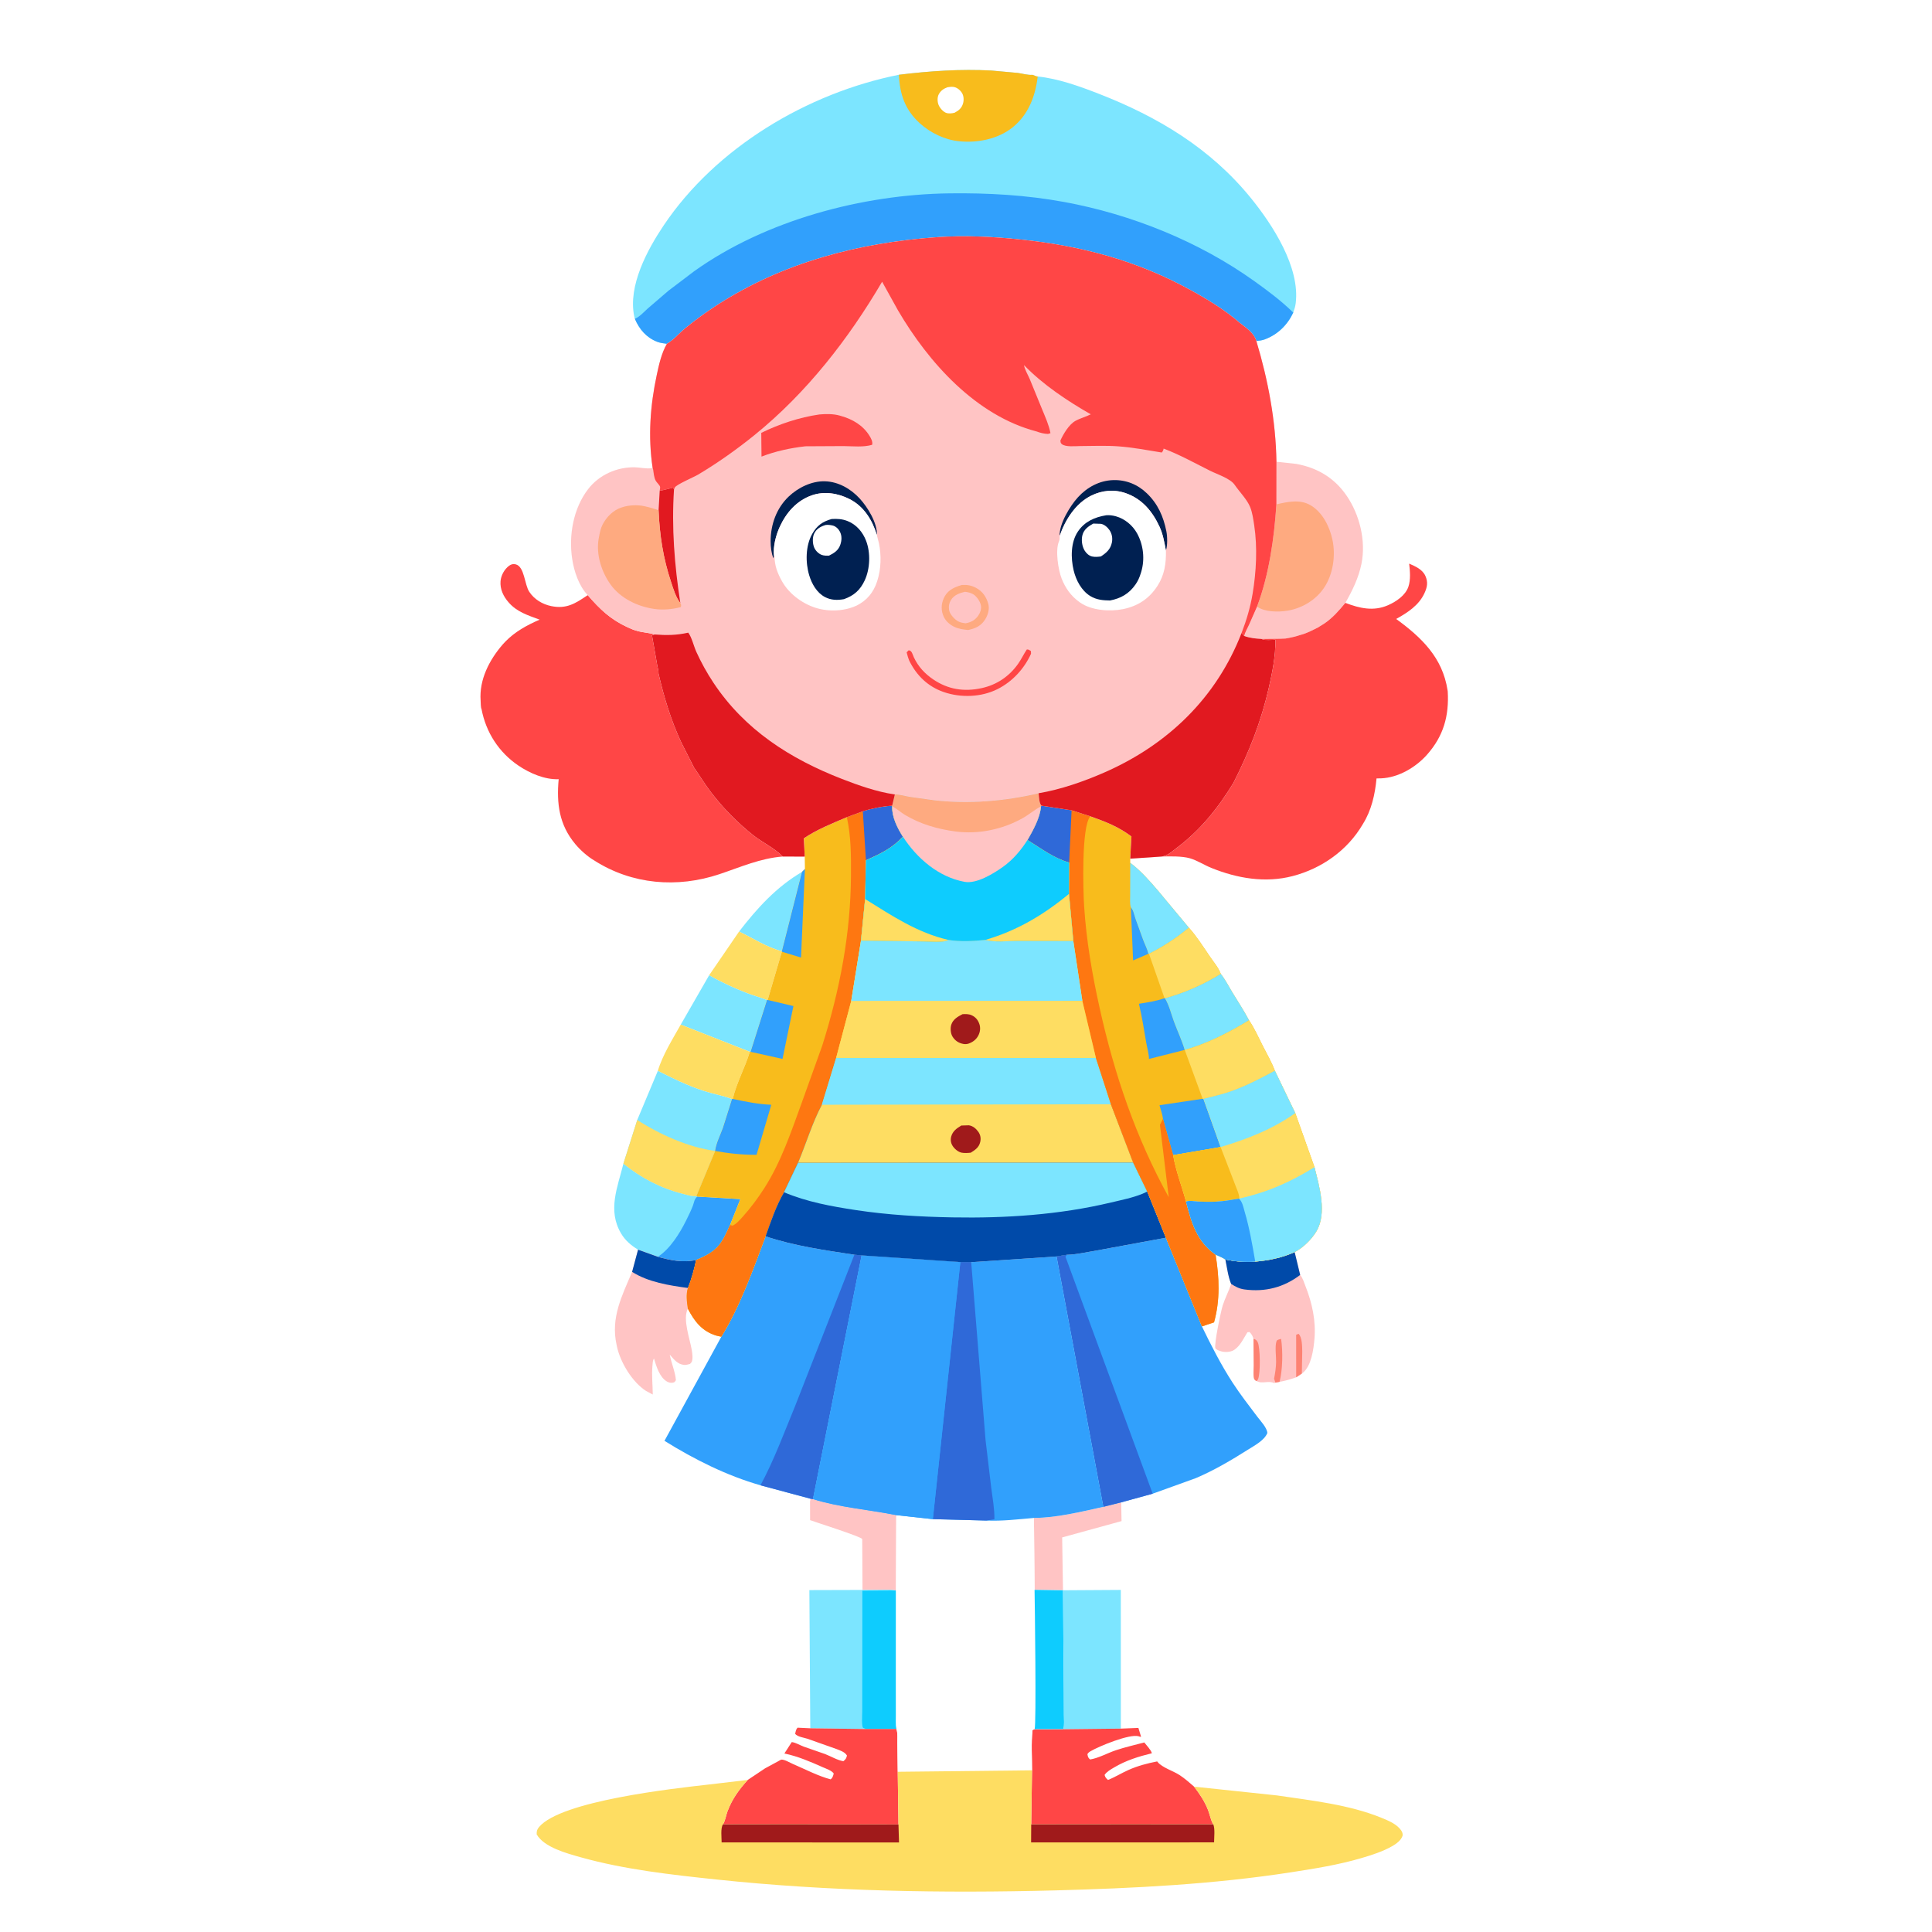 <svg version="1.1" xmlns="http://www.w3.org/2000/svg" style="display: block;" viewBox="0 0 2048 2048" width="1024" height="1024">
<path transform="translate(0,0)" fill="rgb(255,255,255)" d="M -0 -0 L 2048 0 L 2048 2048 L -0 2048 L -0 -0 z"/>
<path transform="translate(0,0)" fill="rgb(124,229,255)" d="M 783.458 987.479 C 802.63 962.692 822.918 940.255 850.166 924.26 L 828.868 1008.31 C 813.333 1004.57 797.86 994.335 783.458 987.479 z"/>
<path transform="translate(0,0)" fill="rgb(254,221,98)" d="M 783.458 987.479 C 797.86 994.335 813.333 1004.57 828.868 1008.31 L 828.787 1008.85 L 813.738 1059.99 L 813.072 1060.13 C 806.575 1057.48 799.601 1055.69 793.017 1053.19 C 778.852 1047.81 764.83 1041.39 751.715 1033.82 L 783.458 987.479 z"/>
<path transform="translate(0,0)" fill="rgb(255,196,196)" d="M 1169.63 1597.31 L 1188.5 1592.54 L 1188.89 1612.41 L 1125.94 1629.72 L 1126.81 1685.76 L 1096.68 1685.29 L 1096.02 1609.07 C 1119.85 1609 1146.49 1602.45 1169.63 1597.31 z"/>
<path transform="translate(0,0)" fill="rgb(124,229,255)" d="M 751.715 1033.82 C 764.83 1041.39 778.852 1047.81 793.017 1053.19 C 799.601 1055.69 806.575 1057.48 813.072 1060.13 L 795.7 1114.99 L 794.859 1114.94 L 721.627 1086.13 L 751.715 1033.82 z"/>
<path transform="translate(0,0)" fill="rgb(255,196,196)" d="M 859.322 1588.75 L 861.775 1589.09 C 890.068 1597.98 921.072 1600.28 950.094 1606.09 L 949.787 1686.05 L 949.215 1685.96 C 945.734 1684.76 941.719 1685.19 938.05 1685.16 L 914.292 1685.41 L 913.997 1631.5 C 913.462 1629.09 865.564 1613.93 858.75 1611.42 L 858.656 1591.6 L 859.322 1588.75 z"/>
<path transform="translate(0,0)" fill="rgb(254,221,98)" d="M 721.627 1086.13 L 794.859 1114.94 C 789.727 1131.78 780.768 1147.73 776.719 1164.88 L 775.969 1165.08 C 766.389 1161.47 755.777 1159.65 745.968 1156.46 C 728.938 1150.91 713.255 1143.22 697.332 1135.16 C 702.132 1118.78 713.23 1101.01 721.627 1086.13 z"/>
<path transform="translate(0,0)" fill="rgb(124,229,255)" d="M 660.842 1233.53 C 679.58 1248.67 700.183 1259.46 723.624 1265.43 C 728.299 1266.62 733.293 1268.28 738.147 1267.97 L 739.286 1268.44 L 784.761 1271.13 L 773.815 1298.68 C 770.139 1306.72 766.42 1315.74 760.205 1322.2 C 754.184 1328.47 745.886 1332.38 737.972 1335.65 C 724.316 1338.77 710.529 1336.02 697.332 1332.26 L 676.375 1324.72 C 668.85 1320.09 662.75 1314.99 658.234 1307.28 C 643.907 1282.84 654.621 1258.58 660.842 1233.53 z"/>
<path transform="translate(0,0)" fill="rgb(49,160,252)" d="M 739.286 1268.44 L 784.761 1271.13 L 773.815 1298.68 C 770.139 1306.72 766.42 1315.74 760.205 1322.2 C 754.184 1328.47 745.886 1332.38 737.972 1335.65 C 724.316 1338.77 710.529 1336.02 697.332 1332.26 C 710.363 1323.91 720.593 1307.33 727.364 1293.68 C 729.868 1288.63 732.488 1283.33 734.5 1278.07 C 735.831 1274.6 735.991 1270.68 739.286 1268.44 z"/>
<path transform="translate(0,0)" fill="rgb(124,229,255)" d="M 1126.81 1685.76 L 1188.1 1685.38 L 1188.15 1832.4 L 1128.07 1833.08 L 1127.24 1832.88 C 1128.38 1828.18 1127.82 1822.92 1127.77 1818.1 L 1127.66 1794.75 L 1126.81 1685.76 z"/>
<path transform="translate(0,0)" fill="rgb(255,196,196)" d="M 676.375 1324.72 L 697.332 1332.26 C 710.529 1336.02 724.316 1338.77 737.972 1335.65 C 735.7 1345.86 733.227 1355.62 729.246 1365.31 C 726.948 1371.95 728.145 1380.35 729.139 1387.2 C 723.432 1398.36 731.32 1419.21 733.283 1431.02 C 733.896 1434.71 734.787 1440.55 733.115 1443.96 L 731.471 1445.79 C 729.452 1446.39 727.342 1447.03 725.213 1446.85 C 718.206 1446.24 714.302 1440.87 709.961 1436.01 C 711.733 1445.09 715.646 1453.85 716.514 1463 C 715.571 1464.34 715.45 1465.16 713.75 1465.59 C 711.34 1466.2 709.104 1465.68 706.986 1464.47 C 699.164 1459.99 695.687 1448.23 693.255 1440.1 C 691.795 1442.33 691.864 1445.11 691.626 1447.69 C 690.693 1457.8 691.891 1468.11 691.964 1478.27 L 684.886 1474.51 C 670.225 1465.09 657.582 1444.2 653.974 1427.33 L 653.593 1425.5 C 647.254 1396.74 659.249 1373.82 670.057 1348.24 L 676.375 1324.72 z"/>
<path transform="translate(0,0)" fill="rgb(0,74,169)" d="M 676.375 1324.72 L 697.332 1332.26 C 710.529 1336.02 724.316 1338.77 737.972 1335.65 C 735.7 1345.86 733.227 1355.62 729.246 1365.31 C 709.45 1362.66 687.204 1359.16 670.057 1348.24 L 676.375 1324.72 z"/>
<path transform="translate(0,0)" fill="rgb(124,229,255)" d="M 697.332 1135.16 C 713.255 1143.22 728.938 1150.91 745.968 1156.46 C 755.777 1159.65 766.389 1161.47 775.969 1165.08 L 766.43 1195.4 C 763.512 1203.42 759.218 1211.62 758.043 1220.08 L 738.147 1267.97 C 733.293 1268.28 728.299 1266.62 723.624 1265.43 C 700.183 1259.46 679.58 1248.67 660.842 1233.53 L 675.509 1187.2 L 697.332 1135.16 z"/>
<path transform="translate(0,0)" fill="rgb(254,221,98)" d="M 675.509 1187.2 C 699.35 1202.64 729.66 1216.16 758.043 1220.08 L 738.147 1267.97 C 733.293 1268.28 728.299 1266.62 723.624 1265.43 C 700.183 1259.46 679.58 1248.67 660.842 1233.53 L 675.509 1187.2 z"/>
<path transform="translate(0,0)" fill="rgb(255,196,196)" d="M 1330.61 1337.36 C 1345.4 1336.09 1358.77 1333.31 1372.39 1327.31 L 1378.23 1351.49 C 1381.11 1354.9 1382.47 1359.88 1384.09 1364 C 1391 1381.62 1395.06 1400.51 1393.37 1419.53 C 1392.41 1430.29 1390.11 1447.88 1381.18 1455.12 L 1380 1456.04 L 1374.02 1460 C 1368.26 1462.13 1362.41 1463.68 1356.37 1464.82 L 1351.96 1465.66 L 1350.47 1466.15 C 1344.96 1463.14 1337.65 1467.37 1332.13 1463.98 C 1330.61 1463.29 1331.18 1463.7 1329.91 1462.44 C 1328.14 1460.69 1329.02 1450.32 1329.02 1447.38 L 1328.74 1419.13 C 1327.67 1415.86 1326.91 1414.41 1324.5 1411.96 L 1322.3 1412.28 L 1318.89 1418 C 1316.03 1422.97 1312.58 1428.55 1307.38 1431.46 C 1303.97 1433.37 1298.32 1433.55 1294.6 1432.51 C 1292.95 1432.05 1289.02 1430.77 1288.35 1429.12 C 1286.79 1425.34 1294.2 1389.78 1296.13 1383.81 C 1298.52 1376.41 1302.16 1369.47 1304.69 1362.11 L 1305.06 1361.01 C 1301.82 1353.1 1300.67 1343.58 1298.96 1335.17 C 1309.55 1337.27 1319.83 1338.17 1330.61 1337.36 z"/>
<path transform="translate(0,0)" fill="rgb(253,130,114)" d="M 1373.99 1414.91 L 1376.52 1413.92 C 1380.41 1417.62 1380.31 1427.28 1380.44 1432.59 L 1380 1456.04 L 1374.02 1460 L 1373.99 1414.91 z"/>
<path transform="translate(0,0)" fill="rgb(253,130,114)" d="M 1328.74 1419.13 C 1331.03 1419.96 1332.07 1420.45 1333.22 1422.76 C 1336 1428.33 1336.2 1455.74 1333.65 1461.81 C 1333.14 1463.03 1332.91 1463.14 1332.13 1463.98 C 1330.61 1463.29 1331.18 1463.7 1329.91 1462.44 C 1328.14 1460.69 1329.02 1450.32 1329.02 1447.38 L 1328.74 1419.13 z"/>
<path transform="translate(0,0)" fill="rgb(253,130,114)" d="M 1351.96 1465.66 L 1350.57 1461.5 C 1351.73 1455.67 1352.63 1449.69 1352.74 1443.74 C 1352.84 1437.84 1351.25 1426.74 1353.24 1421.51 C 1353.79 1420.06 1356.6 1419.72 1358.03 1419.26 C 1359.97 1432.65 1359.74 1451.81 1356.37 1464.82 L 1351.96 1465.66 z"/>
<path transform="translate(0,0)" fill="rgb(0,74,169)" d="M 1330.61 1337.36 C 1345.4 1336.09 1358.77 1333.31 1372.39 1327.31 L 1378.23 1351.49 C 1360.8 1364.7 1341.09 1369.82 1319.19 1366.87 C 1313.59 1366.12 1309.75 1363.96 1305.06 1361.01 C 1301.82 1353.1 1300.67 1343.58 1298.96 1335.17 C 1309.55 1337.27 1319.83 1338.17 1330.61 1337.36 z"/>
<path transform="translate(0,0)" fill="rgb(124,229,255)" d="M 914.292 1685.41 L 938.05 1685.16 C 941.719 1685.19 945.734 1684.76 949.215 1685.96 L 949.787 1686.05 L 949.744 1788.64 L 949.778 1818.23 C 949.817 1822.92 949.424 1828.18 950.253 1832.79 L 918.008 1832.85 L 858.934 1832.06 L 857.962 1685.57 L 914.292 1685.41 z"/>
<path transform="translate(0,0)" fill="rgb(14,204,254)" d="M 949.215 1685.96 L 949.787 1686.05 L 949.744 1788.64 L 949.778 1818.23 C 949.817 1822.92 949.424 1828.18 950.253 1832.79 L 918.008 1832.85 L 915 1831.59 C 913.133 1830.32 914.002 1817.24 914.013 1814.5 L 914.134 1686.13 L 949.215 1685.96 z"/>
<path transform="translate(0,0)" fill="rgb(255,70,70)" d="M 792.627 1886.81 L 811.069 1874.48 L 824.783 1867.07 C 825.369 1866.77 827.734 1865.29 828.348 1865.26 C 831.632 1865.06 837.543 1868.63 840.718 1869.99 C 853.263 1875.34 867.426 1882.78 880.5 1886.17 C 882.74 1884.43 883.065 1882.6 883.786 1880 C 881.68 1876.82 875.682 1874.88 872.162 1873.32 C 858.868 1867.41 845.774 1861.74 831.477 1858.78 L 839.296 1846.67 C 843.357 1847.13 848.095 1850.03 851.97 1851.5 L 874.591 1859.35 C 880.69 1861.69 887.627 1865.92 894 1866.95 C 896.654 1864.66 896.87 1864.37 897.83 1861 C 895.589 1857.1 890.77 1855.69 886.768 1854.07 L 855.877 1843.14 C 851.845 1841.87 845.62 1841.16 842.918 1838 C 843.415 1835.47 843.665 1833.44 845.391 1831.41 L 858.934 1832.06 L 918.008 1832.85 L 950.253 1832.79 C 951.787 1837.42 951.205 1843.06 951.259 1847.91 L 951.634 1878.16 L 952.414 1934.02 L 839.647 1933.8 L 766.367 1933.9 C 768.972 1929.81 769.471 1924.49 771.221 1919.94 C 776.295 1906.74 783.221 1897.24 792.627 1886.81 z"/>
<path transform="translate(0,0)" fill="rgb(255,70,70)" d="M 1188.15 1832.4 L 1206.75 1831.66 L 1209.59 1841 C 1207.87 1841.05 1209.04 1841.15 1207.13 1840.55 C 1197.66 1837.62 1164.89 1851.12 1156.03 1856.38 C 1154.4 1857.34 1153.67 1857.9 1152.69 1859.5 C 1153.35 1862.52 1153.29 1863.03 1155.5 1865.12 C 1164.39 1863.73 1173.91 1858.37 1182.54 1855.45 C 1192.56 1852.05 1202.78 1849.8 1212.99 1847.06 C 1215.28 1850.09 1220.16 1855 1221.04 1858.52 C 1206.79 1862.02 1193.45 1866.14 1180.77 1873.71 C 1177.24 1875.81 1173.22 1878.04 1170.9 1881.5 C 1171.75 1884.37 1172.28 1884.76 1174.5 1886.82 C 1181.91 1883.9 1188.87 1879.51 1196.2 1876.26 C 1206.08 1871.87 1216.07 1869.24 1226.66 1867.17 L 1227.16 1867.84 C 1231.96 1873.76 1243.7 1877.23 1250.39 1881.64 C 1255.92 1885.28 1260.82 1889.57 1265.79 1893.92 C 1271.81 1901.74 1277.24 1909.87 1280.76 1919.14 C 1282.46 1923.63 1283.6 1930 1286.15 1933.89 L 1198.4 1933.81 L 1093.13 1933.91 L 1094 1876.62 C 1094.01 1862.67 1092.99 1847.79 1094.5 1833.97 L 1096.73 1832.95 L 1127.24 1832.88 L 1128.07 1833.08 L 1188.15 1832.4 z"/>
<path transform="translate(0,0)" fill="rgb(255,196,196)" d="M 1353.08 489.464 L 1374 491.729 C 1396.34 495.815 1414.31 506.356 1427.33 525.243 C 1441.26 545.451 1448.17 573.355 1443.21 597.642 C 1440.15 612.63 1433.66 625.896 1426.14 639.073 C 1419.64 646.969 1412.67 654.948 1404.16 660.749 L 1397.04 665.199 C 1391.14 668.108 1385.33 671.287 1378.93 672.924 C 1373.53 674.736 1368.24 675.955 1362.62 676.875 L 1356.85 677.103 L 1337.23 677.313 C 1331 676.977 1324.74 676.336 1318.86 674.163 C 1319.73 670.347 1322.18 666.265 1323.84 662.663 L 1332.52 643.019 C 1345.29 608.956 1350.62 570.783 1353.04 534.656 L 1353.08 489.464 z"/>
<path transform="translate(0,0)" fill="rgb(254,170,128)" d="M 1353.04 534.656 C 1364.97 531.886 1378.05 528.967 1389.31 535.613 C 1401.92 543.057 1409.34 558.008 1412.38 571.861 C 1416.07 588.72 1413.2 608.747 1403.51 623.133 C 1394.76 636.125 1380.18 644.808 1364.87 647.336 C 1355.15 648.941 1340.82 648.947 1332.52 643.019 C 1345.29 608.956 1350.62 570.783 1353.04 534.656 z"/>
<path transform="translate(0,0)" fill="rgb(49,160,252)" d="M 764.633 1417 C 784.529 1384.7 798.233 1345.95 811.529 1310.52 C 841.839 1320.77 874.176 1325.24 905.673 1330.08 L 913.349 1330.78 L 861.775 1589.09 L 859.322 1588.75 L 806.154 1574.47 C 770.576 1564.38 735.641 1546.85 704.373 1527.33 L 764.633 1417 z"/>
<path transform="translate(0,0)" fill="rgb(47,105,216)" d="M 905.673 1330.08 L 913.349 1330.78 L 861.775 1589.09 L 859.322 1588.75 L 806.154 1574.47 C 820.615 1547.65 831.729 1517.45 843.33 1489.25 L 905.673 1330.08 z"/>
<path transform="translate(0,0)" fill="rgb(49,160,252)" d="M 1235.89 1312.04 L 1274.09 1406.06 C 1283.9 1426.32 1294.3 1446.67 1306.54 1465.56 C 1314.64 1478.05 1323.8 1489.79 1332.74 1501.67 C 1336.08 1506.11 1343.21 1513.56 1343.43 1519.08 C 1340.32 1526.86 1329.66 1532.43 1322.78 1536.78 C 1305.26 1547.86 1286.61 1558.86 1267.5 1566.93 L 1221.89 1583.38 L 1188.5 1592.54 L 1169.63 1597.31 L 1120.03 1331.9 L 1130.98 1330.12 C 1140.95 1329.95 1151.7 1327.33 1161.59 1325.76 L 1235.89 1312.04 z"/>
<path transform="translate(0,0)" fill="rgb(47,105,216)" d="M 1120.03 1331.9 L 1130.98 1330.12 L 1129.41 1332.09 L 1221.89 1583.38 L 1188.5 1592.54 L 1169.63 1597.31 L 1120.03 1331.9 z"/>
<path transform="translate(0,0)" fill="rgb(248,188,28)" d="M 914.632 859.993 C 923.802 857.028 936.033 854.573 945.735 854.079 L 945.871 854.802 C 945.271 866.047 951.301 877.655 957.162 886.998 C 945.336 899.499 933.395 904.991 917.935 911.976 L 917.063 953.023 L 912.683 997.089 L 902.355 1061.01 L 886.327 1121.5 L 871.224 1171.07 C 861.028 1190.1 854.407 1212.64 845.934 1232.63 L 831.081 1263.83 C 822.782 1278.07 816.992 1295.02 811.529 1310.52 C 798.233 1345.95 784.529 1384.7 764.633 1417 L 759.5 1415.84 C 744.284 1411.31 736.109 1400.73 729.139 1387.2 C 728.145 1380.35 726.948 1371.95 729.246 1365.31 C 733.227 1355.62 735.7 1345.86 737.972 1335.65 C 745.886 1332.38 754.184 1328.47 760.205 1322.2 C 766.42 1315.74 770.139 1306.72 773.815 1298.68 L 784.761 1271.13 L 739.286 1268.44 L 738.147 1267.97 L 758.043 1220.08 C 759.218 1211.62 763.512 1203.42 766.43 1195.4 L 775.969 1165.08 L 776.719 1164.88 C 780.768 1147.73 789.727 1131.78 794.859 1114.94 L 795.7 1114.99 L 813.072 1060.13 L 813.738 1059.99 L 828.787 1008.85 L 828.868 1008.31 L 850.166 924.26 L 853.242 921.189 L 853.057 908.005 L 852.01 888.659 C 865.847 879.32 882.314 872.734 897.679 866.229 L 914.632 859.993 z"/>
<path transform="translate(0,0)" fill="rgb(49,160,252)" d="M 853.242 921.189 L 849.127 1015.06 L 828.787 1008.85 L 828.868 1008.31 L 850.166 924.26 L 853.242 921.189 z"/>
<path transform="translate(0,0)" fill="rgb(49,160,252)" d="M 813.738 1059.99 L 841.057 1066.46 L 829.506 1122.49 L 795.7 1114.99 L 813.072 1060.13 L 813.738 1059.99 z"/>
<path transform="translate(0,0)" fill="rgb(49,160,252)" d="M 776.719 1164.88 C 789.894 1167.77 804.095 1170.59 817.607 1171.09 L 801.969 1224.16 C 786.859 1224.19 772.89 1222.75 758.043 1220.08 C 759.218 1211.62 763.512 1203.42 766.43 1195.4 L 775.969 1165.08 L 776.719 1164.88 z"/>
<path transform="translate(0,0)" fill="rgb(254,119,17)" d="M 914.632 859.993 C 923.802 857.028 936.033 854.573 945.735 854.079 L 945.871 854.802 C 945.271 866.047 951.301 877.655 957.162 886.998 C 945.336 899.499 933.395 904.991 917.935 911.976 L 917.063 953.023 L 912.683 997.089 L 902.355 1061.01 L 886.327 1121.5 L 871.224 1171.07 C 861.028 1190.1 854.407 1212.64 845.934 1232.63 L 831.081 1263.83 C 822.782 1278.07 816.992 1295.02 811.529 1310.52 C 798.233 1345.95 784.529 1384.7 764.633 1417 L 759.5 1415.84 C 744.284 1411.31 736.109 1400.73 729.139 1387.2 C 728.145 1380.35 726.948 1371.95 729.246 1365.31 C 733.227 1355.62 735.7 1345.86 737.972 1335.65 C 745.886 1332.38 754.184 1328.47 760.205 1322.2 C 766.42 1315.74 770.139 1306.72 773.815 1298.68 C 774.634 1298.57 774.138 1298.58 775.408 1298.93 L 776.513 1299.25 C 780.895 1297.27 784.374 1293.05 787.564 1289.51 C 795.899 1280.26 803.458 1270.04 810.173 1259.55 C 827.993 1231.71 838.52 1200.12 849.786 1169.23 L 871.74 1108.05 C 890.311 1049.1 901.801 989.448 902.072 927.46 C 902.164 906.548 902.194 886.777 897.679 866.229 L 914.632 859.993 z"/>
<path transform="translate(0,0)" fill="rgb(47,105,216)" d="M 914.632 859.993 C 923.802 857.028 936.033 854.573 945.735 854.079 L 945.871 854.802 C 945.271 866.047 951.301 877.655 957.162 886.998 C 945.336 899.499 933.395 904.991 917.935 911.976 L 914.632 859.993 z"/>
<path transform="translate(0,0)" fill="rgb(255,255,255)" d="M 950.094 1606.09 L 988.864 1610.35 L 1045.47 1611.83 C 1062.16 1612.6 1079.4 1610.52 1096.02 1609.07 L 1096.68 1685.29 L 1126.81 1685.76 L 1127.66 1794.75 L 1127.77 1818.1 C 1127.82 1822.92 1128.38 1828.18 1127.24 1832.88 L 1096.73 1832.95 L 1094.5 1833.97 C 1092.99 1847.79 1094.01 1862.67 1094 1876.62 L 951.634 1878.16 L 951.259 1847.91 C 951.205 1843.06 951.787 1837.42 950.253 1832.79 C 949.424 1828.18 949.817 1822.92 949.778 1818.23 L 949.744 1788.64 L 949.787 1686.05 L 950.094 1606.09 z"/>
<path transform="translate(0,0)" fill="rgb(14,204,254)" d="M 1096.68 1685.29 L 1126.81 1685.76 L 1127.66 1794.75 L 1127.77 1818.1 C 1127.82 1822.92 1128.38 1828.18 1127.24 1832.88 L 1096.73 1832.95 C 1098.66 1828.82 1096.94 1698.54 1096.68 1685.29 z"/>
<path transform="translate(0,0)" fill="rgb(255,70,70)" d="M 1426.14 639.073 C 1441.18 644.803 1456 648.333 1471.48 641.5 C 1480.05 637.715 1489.79 631.155 1492.94 622 C 1495.5 614.58 1494.67 605.129 1493.75 597.461 C 1500.38 600.374 1507.92 603.546 1511.04 610.656 C 1513.93 617.255 1512.93 622.417 1510.01 628.761 C 1504.05 641.745 1492.01 649.439 1480.01 656.135 C 1507.11 675.907 1529.06 697.053 1534.44 731.451 L 1534.66 732.929 C 1536.16 758.827 1530.25 780.241 1512.68 800.031 C 1500.74 813.475 1482.33 824.333 1464.05 825.082 L 1459.18 825.163 C 1457.62 841.982 1453.82 858.994 1444.74 873.48 C 1428.56 901.292 1401.22 920.619 1370.28 928.683 C 1341.19 936.264 1311.45 931.115 1284.03 920.016 C 1276.52 916.977 1268.99 912.017 1261.32 909.813 C 1253.07 907.444 1240.41 907.749 1231.72 907.929 L 1232.73 907.713 C 1238.58 906.329 1242.69 902.26 1247.39 898.74 C 1272.52 879.918 1291.24 856.411 1307.47 829.848 C 1324.18 796.957 1336.7 765.175 1344.95 729.098 C 1348.79 712.257 1352.11 695.535 1352.01 678.173 C 1347.97 678.198 1341.81 679.025 1338.06 677.71 L 1337.23 677.313 L 1356.85 677.103 L 1362.62 676.875 C 1368.24 675.955 1373.53 674.736 1378.93 672.924 C 1385.33 671.287 1391.14 668.108 1397.04 665.199 L 1404.16 660.749 C 1412.67 654.948 1419.64 646.969 1426.14 639.073 z"/>
<path transform="translate(0,0)" fill="rgb(255,70,70)" d="M 535.875 679.924 C 546.122 669.508 558.747 662.598 572.036 656.863 C 559.727 652.239 548.107 648.867 539.1 638.5 C 533.62 632.192 529.867 624.525 530.604 615.98 C 531.129 609.897 534.628 603.512 539.531 599.811 C 541.746 598.14 544.033 597.517 546.781 598.251 C 556.023 600.72 556.003 619.724 561.05 627.336 C 566.403 635.41 574.994 640.57 584.402 642.5 C 600.626 645.828 610.075 639.597 623.003 630.862 C 635.903 645.8 647.012 656.489 665.155 664.89 C 668.637 666.393 672.055 668.025 675.765 668.877 C 681.585 670.572 688.27 670.682 693.745 672.561 L 691.15 673.5 L 693.408 686.165 L 696.768 705.476 C 697.187 707.78 698.341 711.597 698.057 713.802 C 703.877 739.064 711.133 763.061 722.04 786.618 L 735.736 813.674 C 741.786 822.299 747.19 831.283 753.603 839.68 C 766.493 856.555 781.573 871.881 798.163 885.128 C 807.986 892.972 821.22 899.062 829.75 907.939 C 805.573 909.891 785.238 919.103 762.571 926.68 C 717.943 941.598 670.011 937.735 629.975 912.171 C 622.835 907.981 615.222 901.207 609.901 894.855 C 592.713 874.335 589.867 851.857 592.21 825.991 C 577.49 826.588 561.59 819.68 549.598 811.587 C 528.744 797.511 515.131 776.269 510.451 751.69 C 509.535 750.336 509.61 744.483 509.478 742.66 C 507.87 720.408 518.725 699.536 532.847 683.192 L 535.875 679.924 z"/>
<path transform="translate(0,0)" fill="rgb(49,160,252)" d="M 913.349 1330.78 L 1018.02 1337.89 L 1029.51 1337.96 L 1120.03 1331.9 L 1169.63 1597.31 C 1146.49 1602.45 1119.85 1609 1096.02 1609.07 C 1079.4 1610.52 1062.16 1612.6 1045.47 1611.83 L 988.864 1610.35 L 950.094 1606.09 C 921.072 1600.28 890.068 1597.98 861.775 1589.09 L 913.349 1330.78 z"/>
<path transform="translate(0,0)" fill="rgb(47,105,216)" d="M 1018.02 1337.89 L 1029.51 1337.96 L 1044.7 1526.24 L 1050.78 1577.39 C 1052.18 1588.15 1054.31 1599.64 1054.11 1610.5 L 1045.47 1611.83 L 988.864 1610.35 L 1018.02 1337.89 z"/>
<path transform="translate(0,0)" fill="rgb(49,160,252)" d="M 913.349 1330.78 L 1018.02 1337.89 L 988.864 1610.35 L 950.094 1606.09 C 921.072 1600.28 890.068 1597.98 861.775 1589.09 L 913.349 1330.78 z"/>
<path transform="translate(0,0)" fill="rgb(254,221,98)" d="M 1094 1876.62 L 1093.13 1933.91 L 1198.4 1933.81 L 1286.15 1933.89 C 1283.6 1930 1282.46 1923.63 1280.76 1919.14 C 1277.24 1909.87 1271.81 1901.74 1265.79 1893.92 L 1353.59 1903.22 C 1389.91 1908.58 1430.15 1912.95 1464.34 1926.92 C 1471.72 1929.93 1480.78 1933.6 1485.38 1940.42 C 1486.46 1942.02 1487.29 1944.32 1486.68 1946.23 C 1485.22 1950.76 1480.12 1954.52 1476.17 1956.79 C 1466.03 1962.64 1454.4 1966.35 1443.21 1969.64 C 1418.76 1976.83 1393.76 1980.79 1368.62 1984.69 C 1286.35 1997.45 1201.93 2001.7 1118.79 2003.89 C 998.964 2007.04 878.63 2004.97 759.354 1992.34 C 711.478 1987.27 662.064 1981.8 615.6 1968.8 C 601.124 1964.75 576.623 1958.22 568.904 1944.5 C 568.829 1941.02 569.222 1939.33 571.5 1936.63 C 594.926 1908.97 713.373 1895.96 750.957 1891.71 L 792.627 1886.81 C 783.221 1897.24 776.295 1906.74 771.221 1919.94 C 769.471 1924.49 768.972 1929.81 766.367 1933.9 L 839.647 1933.8 L 952.414 1934.02 L 951.634 1878.16 L 1094 1876.62 z"/>
<path transform="translate(0,0)" fill="rgb(160,26,27)" d="M 766.367 1933.9 L 839.647 1933.8 L 952.414 1934.02 L 952.996 1953.07 L 764.954 1953.04 C 764.964 1947.86 763.669 1938 766.367 1933.9 z"/>
<path transform="translate(0,0)" fill="rgb(160,26,27)" d="M 1198.4 1933.81 L 1286.15 1933.89 C 1288.1 1938.72 1286.99 1947.6 1286.99 1953 L 1093.01 1953.01 L 1093.13 1933.91 L 1198.4 1933.81 z"/>
<path transform="translate(0,0)" fill="rgb(0,74,169)" d="M 1161.71 1121.47 L 1177.62 1170.57 L 1201.23 1232.36 L 1216.17 1263.13 L 1235.89 1312.04 L 1161.59 1325.76 C 1151.7 1327.33 1140.95 1329.95 1130.98 1330.12 L 1120.03 1331.9 L 1029.51 1337.96 L 1018.02 1337.89 L 913.349 1330.78 L 905.673 1330.08 C 874.176 1325.24 841.839 1320.77 811.529 1310.52 C 816.992 1295.02 822.782 1278.07 831.081 1263.83 L 845.934 1232.63 C 854.407 1212.64 861.028 1190.1 871.224 1171.07 L 886.327 1121.5 L 1161.71 1121.47 z"/>
<path transform="translate(0,0)" fill="rgb(124,229,255)" d="M 1201.23 1232.36 L 1216.17 1263.13 L 1210.96 1265.5 C 1200.4 1269.77 1188.91 1272.03 1177.87 1274.66 C 1122.94 1287.76 1066.18 1291.48 1009.86 1290.48 C 975.547 1289.86 941.312 1287.9 907.353 1282.76 C 881.547 1278.85 855.224 1274.08 831.081 1263.83 L 845.934 1232.63 L 1201.23 1232.36 z"/>
<path transform="translate(0,0)" fill="rgb(254,221,98)" d="M 1161.71 1121.47 L 1177.62 1170.57 L 1201.23 1232.36 L 845.934 1232.63 C 854.407 1212.64 861.028 1190.1 871.224 1171.07 L 886.327 1121.5 L 1161.71 1121.47 z"/>
<path transform="translate(0,0)" fill="rgb(160,26,27)" d="M 1019.06 1193.1 L 1027 1192.86 C 1031.25 1193.46 1034.71 1196.39 1037.1 1199.8 C 1039.38 1203.06 1039.96 1206.73 1039.07 1210.6 C 1037.77 1216.27 1033.72 1218.99 1029.05 1221.89 C 1026.06 1222.22 1022.47 1222.47 1019.5 1221.91 C 1015.61 1221.18 1011.6 1217.68 1009.62 1214.38 C 1007.85 1211.42 1007.42 1208.01 1008.35 1204.68 C 1009.92 1199.04 1014.28 1195.93 1019.06 1193.1 z"/>
<path transform="translate(0,0)" fill="rgb(124,229,255)" d="M 1161.71 1121.47 L 1177.62 1170.57 L 871.224 1171.07 L 886.327 1121.5 L 1161.71 1121.47 z"/>
<path transform="translate(0,0)" fill="rgb(124,229,255)" d="M 952.851 79.254 C 985.668 75.25 1017.96 73.025 1051.03 74.773 L 1078.94 77.319 C 1083.95 78.01 1089.55 79.748 1094.58 79.324 C 1095.83 79.77 1098.85 81.271 1100.03 81.081 C 1121.81 83.343 1144.01 91.336 1164.33 99.232 C 1227.17 123.652 1283.14 157.103 1326.16 210.147 C 1348.99 238.298 1378.3 283.28 1373.49 321.5 C 1373.06 324.913 1372.07 328.11 1370.92 331.338 C 1364.77 344.481 1354.35 354.75 1340.5 359.833 C 1337.77 360.834 1334.66 361.17 1331.79 361.468 C 1329.18 352.895 1320.92 347.496 1314.16 342.255 C 1298.58 328.716 1280.65 317.782 1262.61 307.823 C 1205.57 276.343 1146.18 260.561 1081.7 253.881 C 1051.98 250.802 1022.48 249.335 992.624 251.478 C 909.954 257.414 829.707 278.312 759.631 323.758 C 748.119 331.224 736.973 339.313 726.355 348.005 C 720.321 352.945 713.653 360.855 706.955 364.427 C 703.57 364.006 699.933 363.561 696.737 362.336 C 685.241 357.93 677.649 349.006 672.99 337.974 L 672.328 335.412 C 665.525 302.988 686.144 264.83 703.521 238.945 C 759.04 156.242 856.07 98.531 952.851 79.254 z"/>
<path transform="translate(0,0)" fill="rgb(248,188,28)" d="M 952.851 79.254 C 985.668 75.25 1017.96 73.025 1051.03 74.773 L 1078.94 77.319 C 1083.95 78.01 1089.55 79.748 1094.58 79.324 C 1095.83 79.77 1098.85 81.271 1100.03 81.081 C 1097.59 101.874 1090.14 121.705 1073.2 135.191 C 1057.73 147.507 1036.2 151.658 1016.91 149.753 C 1001.78 148.359 986.381 140.913 975.144 130.759 C 959.441 116.569 953.791 99.982 952.851 79.254 z"/>
<path transform="translate(0,0)" fill="rgb(255,255,255)" d="M 1004.36 92.5 C 1006.32 92.153 1008.52 91.88 1010.5 92.105 C 1014.24 92.53 1017.63 95.293 1019.63 98.353 C 1021.65 101.441 1021.88 106.037 1020.9 109.503 C 1019.46 114.605 1016.41 117.118 1011.88 119.5 C 1009.12 120.235 1005.34 120.674 1002.62 119.515 C 999.381 118.138 996.085 114.23 994.849 110.986 C 993.599 107.706 993.46 103.179 995.115 100.01 C 997.179 96.057 1000.31 94.008 1004.36 92.5 z"/>
<path transform="translate(0,0)" fill="rgb(49,160,252)" d="M 672.99 337.974 C 678.064 335.798 682.569 330.7 686.648 327.028 L 708.483 308.258 L 735.864 287.5 C 811.587 233.44 914.196 206.118 1006.49 204.952 C 1047.36 204.436 1088.01 206.736 1128.27 214.145 C 1199.52 227.258 1270.98 255.989 1329.93 298.221 C 1344.41 308.591 1358.14 318.872 1370.92 331.338 C 1364.77 344.481 1354.35 354.75 1340.5 359.833 C 1337.77 360.834 1334.66 361.17 1331.79 361.468 C 1329.18 352.895 1320.92 347.496 1314.16 342.255 C 1298.58 328.716 1280.65 317.782 1262.61 307.823 C 1205.57 276.343 1146.18 260.561 1081.7 253.881 C 1051.98 250.802 1022.48 249.335 992.624 251.478 C 909.954 257.414 829.707 278.312 759.631 323.758 C 748.119 331.224 736.973 339.313 726.355 348.005 C 720.321 352.945 713.653 360.855 706.955 364.427 C 703.57 364.006 699.933 363.561 696.737 362.336 C 685.241 357.93 677.649 349.006 672.99 337.974 z"/>
<path transform="translate(0,0)" fill="rgb(248,188,28)" d="M 948.594 842.12 C 953.637 841.988 959.216 843.75 964.203 844.602 L 990.943 848.34 C 1027.64 852.449 1065.06 849.215 1100.96 840.87 C 1101.46 844.838 1101.42 850.817 1103.89 854.012 L 1135.94 858.938 L 1155.78 865.298 C 1172.18 871.095 1185.32 876.142 1199.4 886.65 L 1198.1 910.195 L 1198.11 914.622 C 1208.99 922.721 1218.78 933.903 1227.58 944.176 L 1260.26 983.394 C 1268.7 992.82 1275.78 1004.11 1282.92 1014.55 C 1286.61 1019.95 1291.95 1026.22 1294.09 1032.4 C 1298.84 1038.32 1302.39 1045.47 1306.36 1051.96 C 1312.34 1061.74 1318.67 1071.43 1324.04 1081.56 C 1329.82 1090.07 1334.03 1099.71 1338.7 1108.88 C 1343.05 1117.43 1348.04 1125.99 1351.4 1134.99 L 1373.04 1179.91 L 1393.42 1237.24 C 1398.51 1257.61 1406.97 1286.06 1395.38 1305.36 C 1390.24 1313.91 1381.27 1322.69 1372.39 1327.31 C 1358.77 1333.31 1345.4 1336.09 1330.61 1337.36 C 1319.83 1338.17 1309.55 1337.27 1298.96 1335.17 C 1295.97 1332.94 1291.98 1331.57 1288.58 1330.02 C 1292.52 1354.29 1293.56 1377.83 1286.94 1401.75 L 1274.09 1406.06 L 1235.89 1312.04 L 1216.17 1263.13 L 1201.23 1232.36 L 1177.62 1170.57 L 1161.71 1121.47 L 886.327 1121.5 L 902.355 1061.01 L 912.683 997.089 L 917.063 953.023 L 917.935 911.976 C 933.395 904.991 945.336 899.499 957.162 886.998 C 951.301 877.655 945.271 866.047 945.871 854.802 L 945.735 854.079 L 948.594 842.12 z"/>
<path transform="translate(0,0)" fill="rgb(49,160,252)" d="M 1198.76 961.768 C 1201.76 965.378 1202.2 969.457 1203.67 973.794 L 1211.86 996.383 C 1213.69 1001.32 1216.2 1005.87 1217.38 1011.04 L 1201.13 1018.09 L 1198.76 961.768 z"/>
<path transform="translate(0,0)" fill="rgb(49,160,252)" d="M 1234.43 1058.11 L 1234.95 1058.27 C 1239.4 1065.56 1241.55 1074.95 1244.5 1082.98 C 1248.18 1092.98 1252.86 1102.73 1255.87 1112.95 L 1217.94 1122.54 C 1217.98 1117.2 1215.97 1110.55 1215.05 1105.23 C 1212.66 1091.46 1210.59 1077.61 1207.31 1064.03 C 1216.48 1062.57 1225.67 1061.29 1234.43 1058.11 z"/>
<path transform="translate(0,0)" fill="rgb(49,160,252)" d="M 1274.84 1164.76 L 1275.71 1164.87 L 1293.9 1215.92 L 1243.57 1224.5 L 1232.82 1186.14 C 1232.35 1181.48 1230.33 1176.16 1229.11 1171.57 L 1274.84 1164.76 z"/>
<path transform="translate(0,0)" fill="rgb(124,229,255)" d="M 1198.11 914.622 C 1208.99 922.721 1218.78 933.903 1227.58 944.176 L 1260.26 983.394 C 1246.96 994.372 1233.36 1003.34 1217.97 1011.09 L 1217.38 1011.04 C 1216.2 1005.87 1213.69 1001.32 1211.86 996.383 L 1203.67 973.794 C 1202.2 969.457 1201.76 965.378 1198.76 961.768 C 1197.48 958.182 1198.08 952.656 1198.03 948.727 L 1198.11 914.622 z"/>
<path transform="translate(0,0)" fill="rgb(254,221,98)" d="M 1260.26 983.394 C 1268.7 992.82 1275.78 1004.11 1282.92 1014.55 C 1286.61 1019.95 1291.95 1026.22 1294.09 1032.4 C 1275.25 1043.9 1256.2 1052.29 1234.95 1058.27 L 1234.43 1058.11 L 1217.97 1011.09 C 1233.36 1003.34 1246.96 994.372 1260.26 983.394 z"/>
<path transform="translate(0,0)" fill="rgb(124,229,255)" d="M 1294.09 1032.4 C 1298.84 1038.32 1302.39 1045.47 1306.36 1051.96 C 1312.34 1061.74 1318.67 1071.43 1324.04 1081.56 C 1302.97 1094.31 1279.73 1106.41 1255.87 1112.95 C 1252.86 1102.73 1248.18 1092.98 1244.5 1082.98 C 1241.55 1074.95 1239.4 1065.56 1234.95 1058.27 C 1256.2 1052.29 1275.25 1043.9 1294.09 1032.4 z"/>
<path transform="translate(0,0)" fill="rgb(254,221,98)" d="M 1324.04 1081.56 C 1329.82 1090.07 1334.03 1099.71 1338.7 1108.88 C 1343.05 1117.43 1348.04 1125.99 1351.4 1134.99 C 1336.4 1143.07 1321.57 1150.83 1305.48 1156.59 C 1295.72 1160.08 1285.71 1162.25 1275.71 1164.87 L 1274.84 1164.76 L 1255.87 1112.95 C 1279.73 1106.41 1302.97 1094.31 1324.04 1081.56 z"/>
<path transform="translate(0,0)" fill="rgb(254,119,17)" d="M 1103.89 854.012 L 1135.94 858.938 L 1155.78 865.298 C 1146.21 876.145 1148.16 943.86 1149.2 960.197 C 1151.52 996.943 1157.78 1033.11 1165.78 1069 C 1181.46 1139.4 1203.99 1205.77 1238.92 1269.13 L 1229.57 1192.29 L 1232.82 1186.14 L 1243.57 1224.5 C 1246.53 1241.67 1252.82 1257.21 1257.24 1273.86 C 1263.09 1296.5 1268.68 1315.93 1288.58 1330.02 C 1292.52 1354.29 1293.56 1377.83 1286.94 1401.75 L 1274.09 1406.06 L 1235.89 1312.04 L 1216.17 1263.13 L 1201.23 1232.36 L 1177.62 1170.57 L 1161.71 1121.47 L 1147.3 1060.88 L 1137.76 997.572 L 1133.17 947.549 L 1133.34 914.376 C 1116.21 909.319 1104.09 899.617 1089.19 890.458 C 1095.09 880.137 1102.58 866.828 1103.43 854.809 L 1103.89 854.012 z"/>
<path transform="translate(0,0)" fill="rgb(47,105,216)" d="M 1103.89 854.012 L 1135.94 858.938 L 1133.34 914.376 C 1116.21 909.319 1104.09 899.617 1089.19 890.458 C 1095.09 880.137 1102.58 866.828 1103.43 854.809 L 1103.89 854.012 z"/>
<path transform="translate(0,0)" fill="rgb(254,221,98)" d="M 1351.4 1134.99 L 1373.04 1179.91 L 1393.42 1237.24 C 1398.51 1257.61 1406.97 1286.06 1395.38 1305.36 C 1390.24 1313.91 1381.27 1322.69 1372.39 1327.31 C 1358.77 1333.31 1345.4 1336.09 1330.61 1337.36 C 1319.83 1338.17 1309.55 1337.27 1298.96 1335.17 C 1295.97 1332.94 1291.98 1331.57 1288.58 1330.02 C 1268.68 1315.93 1263.09 1296.5 1257.24 1273.86 C 1252.82 1257.21 1246.53 1241.67 1243.57 1224.5 L 1293.9 1215.92 L 1275.71 1164.87 C 1285.71 1162.25 1295.72 1160.08 1305.48 1156.59 C 1321.57 1150.83 1336.4 1143.07 1351.4 1134.99 z"/>
<path transform="translate(0,0)" fill="rgb(248,188,28)" d="M 1293.9 1215.92 L 1309.14 1255.4 C 1310.71 1259.76 1313.76 1265.93 1313.76 1270.52 L 1313.27 1270.61 C 1305.32 1271.99 1297.35 1273.38 1289.28 1273.8 C 1282.9 1274.12 1276.39 1273.98 1270 1273.71 C 1266.25 1273.54 1260.52 1272.26 1257.24 1273.86 C 1252.82 1257.21 1246.53 1241.67 1243.57 1224.5 L 1293.9 1215.92 z"/>
<path transform="translate(0,0)" fill="rgb(124,229,255)" d="M 1351.4 1134.99 L 1373.04 1179.91 C 1349.04 1197.04 1321.95 1207.51 1293.9 1215.92 L 1275.71 1164.87 C 1285.71 1162.25 1295.72 1160.08 1305.48 1156.59 C 1321.57 1150.83 1336.4 1143.07 1351.4 1134.99 z"/>
<path transform="translate(0,0)" fill="rgb(124,229,255)" d="M 1313.76 1270.52 C 1343.48 1263.82 1367.58 1253.23 1393.42 1237.24 C 1398.51 1257.61 1406.97 1286.06 1395.38 1305.36 C 1390.24 1313.91 1381.27 1322.69 1372.39 1327.31 C 1358.77 1333.31 1345.4 1336.09 1330.61 1337.36 C 1319.83 1338.17 1309.55 1337.27 1298.96 1335.17 C 1295.97 1332.94 1291.98 1331.57 1288.58 1330.02 C 1268.68 1315.93 1263.09 1296.5 1257.24 1273.86 C 1260.52 1272.26 1266.25 1273.54 1270 1273.71 C 1276.39 1273.98 1282.9 1274.12 1289.28 1273.8 C 1297.35 1273.38 1305.32 1271.99 1313.27 1270.61 L 1313.76 1270.52 z"/>
<path transform="translate(0,0)" fill="rgb(49,160,252)" d="M 1313.27 1270.61 C 1316.98 1273.68 1318 1279.75 1319.37 1284.38 C 1324.52 1301.76 1327.54 1319.54 1330.61 1337.36 C 1319.83 1338.17 1309.55 1337.27 1298.96 1335.17 C 1295.97 1332.94 1291.98 1331.57 1288.58 1330.02 C 1268.68 1315.93 1263.09 1296.5 1257.24 1273.86 C 1260.52 1272.26 1266.25 1273.54 1270 1273.71 C 1276.39 1273.98 1282.9 1274.12 1289.28 1273.8 C 1297.35 1273.38 1305.32 1271.99 1313.27 1270.61 z"/>
<path transform="translate(0,0)" fill="rgb(254,221,98)" d="M 948.594 842.12 C 953.637 841.988 959.216 843.75 964.203 844.602 L 990.943 848.34 C 1027.64 852.449 1065.06 849.215 1100.96 840.87 C 1101.46 844.838 1101.42 850.817 1103.89 854.012 L 1103.43 854.809 C 1102.58 866.828 1095.09 880.137 1089.19 890.458 C 1104.09 899.617 1116.21 909.319 1133.34 914.376 L 1133.17 947.549 L 1137.76 997.572 L 1147.3 1060.88 L 1161.71 1121.47 L 886.327 1121.5 L 902.355 1061.01 L 912.683 997.089 L 917.063 953.023 L 917.935 911.976 C 933.395 904.991 945.336 899.499 957.162 886.998 C 951.301 877.655 945.271 866.047 945.871 854.802 L 945.735 854.079 L 948.594 842.12 z"/>
<path transform="translate(0,0)" fill="rgb(160,26,27)" d="M 1020.34 1075.07 C 1023.76 1074.89 1026.96 1074.8 1030.14 1076.28 C 1034.15 1078.14 1036.64 1081.21 1038.12 1085.34 C 1039.57 1089.37 1039.06 1093.87 1037.09 1097.65 C 1034.81 1102.05 1031.09 1104.78 1026.5 1106.36 C 1024.64 1106.83 1023.2 1106.98 1021.32 1106.65 C 1016.34 1105.77 1012.42 1103.22 1009.72 1098.86 C 1007.63 1095.51 1007.21 1089.88 1008.42 1086.17 C 1010.27 1080.49 1015.37 1077.58 1020.34 1075.07 z"/>
<path transform="translate(0,0)" fill="rgb(124,229,255)" d="M 1005.24 996.334 C 1017.09 998.407 1032.53 997.709 1044.51 996.339 C 1054.21 999.082 1067.82 997.48 1078 997.455 L 1137.76 997.572 L 1147.3 1060.88 L 902.355 1061.01 L 912.683 997.089 L 979.374 997.966 C 985.855 997.985 1000.03 999.602 1005.24 996.334 z"/>
<path transform="translate(0,0)" fill="rgb(14,204,254)" d="M 948.594 842.12 C 953.637 841.988 959.216 843.75 964.203 844.602 L 990.943 848.34 C 1027.64 852.449 1065.06 849.215 1100.96 840.87 C 1101.46 844.838 1101.42 850.817 1103.89 854.012 L 1103.43 854.809 C 1102.58 866.828 1095.09 880.137 1089.19 890.458 C 1104.09 899.617 1116.21 909.319 1133.34 914.376 L 1133.17 947.549 L 1137.76 997.572 L 1078 997.455 C 1067.82 997.48 1054.21 999.082 1044.51 996.339 C 1032.53 997.709 1017.09 998.407 1005.24 996.334 C 1000.03 999.602 985.855 997.985 979.374 997.966 L 912.683 997.089 L 917.063 953.023 L 917.935 911.976 C 933.395 904.991 945.336 899.499 957.162 886.998 C 951.301 877.655 945.271 866.047 945.871 854.802 L 945.735 854.079 L 948.594 842.12 z"/>
<path transform="translate(0,0)" fill="rgb(254,221,98)" d="M 917.063 953.023 C 945.451 970.619 972.064 988.65 1005.24 996.334 C 1000.03 999.602 985.855 997.985 979.374 997.966 L 912.683 997.089 L 917.063 953.023 z"/>
<path transform="translate(0,0)" fill="rgb(254,221,98)" d="M 1044.51 996.339 C 1078.29 986.431 1106.15 969.85 1133.17 947.549 L 1137.76 997.572 L 1078 997.455 C 1067.82 997.48 1054.21 999.082 1044.51 996.339 z"/>
<path transform="translate(0,0)" fill="rgb(255,196,196)" d="M 948.594 842.12 C 953.637 841.988 959.216 843.75 964.203 844.602 L 990.943 848.34 C 1027.64 852.449 1065.06 849.215 1100.96 840.87 C 1101.46 844.838 1101.42 850.817 1103.89 854.012 L 1103.43 854.809 C 1102.58 866.828 1095.09 880.137 1089.19 890.458 C 1082.34 901.191 1073.95 911.183 1063.56 918.648 C 1053.42 925.931 1035.38 937.139 1022.5 934.788 C 994.887 929.748 971.949 909.829 957.162 886.998 C 951.301 877.655 945.271 866.047 945.871 854.802 L 945.735 854.079 L 948.594 842.12 z"/>
<path transform="translate(0,0)" fill="rgb(254,170,128)" d="M 948.594 842.12 C 953.637 841.988 959.216 843.75 964.203 844.602 L 990.943 848.34 C 1027.64 852.449 1065.06 849.215 1100.96 840.87 C 1101.46 844.838 1101.42 850.817 1103.89 854.012 L 1103.43 854.809 C 1096.64 858.381 1090.7 863.573 1083.95 867.351 C 1062.64 879.27 1037.13 884.636 1012.82 881.389 C 993.886 878.859 975.848 873.724 959.315 863.848 C 954.89 861.205 951.22 857.676 946.647 855.209 L 945.871 854.802 L 945.735 854.079 L 948.594 842.12 z"/>
<path transform="translate(0,0)" fill="rgb(255,196,196)" d="M 706.955 364.427 C 713.653 360.855 720.321 352.945 726.355 348.005 C 736.973 339.313 748.119 331.224 759.631 323.758 C 829.707 278.312 909.954 257.414 992.624 251.478 C 1022.48 249.335 1051.98 250.802 1081.7 253.881 C 1146.18 260.561 1205.57 276.343 1262.61 307.823 C 1280.65 317.782 1298.58 328.716 1314.16 342.255 C 1320.92 347.496 1329.18 352.895 1331.79 361.468 C 1344.22 402.794 1352.4 446.187 1353.08 489.464 L 1353.04 534.656 C 1350.62 570.783 1345.29 608.956 1332.52 643.019 L 1323.84 662.663 C 1322.18 666.265 1319.73 670.347 1318.86 674.163 C 1324.74 676.336 1331 676.977 1337.23 677.313 L 1338.06 677.71 C 1341.81 679.025 1347.97 678.198 1352.01 678.173 C 1352.11 695.535 1348.79 712.257 1344.95 729.098 C 1336.7 765.175 1324.18 796.957 1307.47 829.848 C 1291.24 856.411 1272.52 879.918 1247.39 898.74 C 1242.69 902.26 1238.58 906.329 1232.73 907.713 L 1231.72 907.929 L 1198.1 910.195 L 1199.4 886.65 C 1185.32 876.142 1172.18 871.095 1155.78 865.298 L 1135.94 858.938 L 1103.89 854.012 C 1101.42 850.817 1101.46 844.838 1100.96 840.87 C 1065.06 849.215 1027.64 852.449 990.943 848.34 L 964.203 844.602 C 959.216 843.75 953.637 841.988 948.594 842.12 L 945.735 854.079 C 936.033 854.573 923.802 857.028 914.632 859.993 L 897.679 866.229 C 882.314 872.734 865.847 879.32 852.01 888.659 L 853.057 908.005 L 829.75 907.939 C 821.22 899.062 807.986 892.972 798.163 885.128 C 781.573 871.881 766.493 856.555 753.603 839.68 C 747.19 831.283 741.786 822.299 735.736 813.674 L 722.04 786.618 C 711.133 763.061 703.877 739.064 698.057 713.802 C 698.341 711.597 697.187 707.78 696.768 705.476 L 693.408 686.165 L 691.15 673.5 L 693.745 672.561 C 688.27 670.682 681.585 670.572 675.765 668.877 C 672.055 668.025 668.637 666.393 665.155 664.89 C 647.012 656.489 635.903 645.8 623.003 630.862 C 613.648 621.172 608.488 605.592 606.52 592.413 C 602.773 567.328 607.72 538.949 623.422 518.496 C 635.042 503.361 653.984 494.946 673 495.344 C 678.51 495.46 685.431 497.211 690.691 496.257 L 691.803 495.959 C 686.853 463.008 689.22 429.918 696.202 397.436 C 698.58 386.372 701.223 374.283 706.955 364.427 z"/>
<path transform="translate(0,0)" fill="rgb(255,70,70)" d="M 1088.44 688.5 C 1090.57 688.357 1091.04 689.078 1092.83 690.15 L 1092.93 693 C 1085.69 709.007 1073.07 722.671 1057.3 730.544 C 1040.1 739.128 1018.56 739.843 1000.48 733.621 C 983.676 727.838 971.662 716.18 963.877 700.413 C 962.661 697.482 961.864 694.572 961.08 691.5 L 963.241 689.331 C 966.726 689.611 967.312 693.776 968.736 696.812 C 973.39 706.735 980.421 714.267 989.487 720.358 C 1005.19 730.912 1022.04 733.466 1040.54 729.457 C 1056.56 725.986 1069.87 716.997 1079.27 703.629 C 1082.66 698.805 1085.17 693.431 1088.44 688.5 z"/>
<path transform="translate(0,0)" fill="rgb(0,32,81)" d="M 1123.28 568.107 C 1122.7 555.338 1134.27 536.343 1142.67 527.127 C 1152.42 516.445 1165.51 509.359 1180.14 508.931 C 1193.73 508.533 1206.05 513.575 1215.82 523.019 C 1227.42 534.219 1233.21 547.427 1236.37 563.038 C 1237.5 568.61 1237.74 578.145 1235.93 583.553 C 1234.21 574.8 1232.92 566.486 1229.13 558.304 C 1221.62 542.097 1210.81 528.973 1193.49 522.844 C 1181.35 518.549 1168.37 519.655 1156.86 525.333 C 1140.18 533.56 1129.19 550.988 1123.28 568.107 z"/>
<path transform="translate(0,0)" fill="rgb(225,25,32)" d="M 699.331 520.159 C 704.316 519.5 708.623 517.992 713.461 516.943 L 714.484 518.762 C 711.791 559.55 714.993 598.871 721.171 639.207 C 716.355 633.128 713.838 624.463 711.423 617.173 C 702.948 591.595 699.233 567.625 698.131 540.823 L 699.331 520.159 z"/>
<path transform="translate(0,0)" fill="rgb(0,32,81)" d="M 820.43 589.249 L 819.691 591.807 C 817.672 585.683 816.882 580.072 816.894 573.623 C 816.927 556.065 823.053 538.846 835.905 526.5 C 845.893 516.904 860.504 509.764 874.579 510.196 C 888.708 510.629 901.716 518.094 911.154 528.289 C 919.675 537.493 930.008 554.201 929.566 567.11 C 924.56 551.174 915.846 536.807 900.5 529.012 C 888.304 522.817 873.741 520.472 860.635 525.047 C 844.608 530.641 833.62 543.181 826.642 558.297 C 822.425 567.433 819.423 579.169 820.43 589.249 z"/>
<path transform="translate(0,0)" fill="rgb(254,170,128)" d="M 1019.8 620.061 C 1025.26 619.796 1029.61 620.524 1034.5 623.075 C 1041.53 626.743 1045.63 632.827 1047.7 640.404 C 1049.13 645.629 1047.18 652.017 1044.34 656.551 C 1039.95 663.542 1034.06 666.227 1026.24 667.825 C 1021.23 667.299 1016.5 666.726 1011.87 664.59 C 1006.21 661.98 1001.52 657.572 999.5 651.561 C 997.225 644.787 998.094 638.091 1001.57 631.919 C 1005.41 625.113 1012.63 622.042 1019.8 620.061 z"/>
<path transform="translate(0,0)" fill="rgb(255,196,196)" d="M 1022.91 627.322 C 1026.1 627.763 1029.01 628.311 1031.78 630.018 C 1035.4 632.24 1039.01 637.583 1039.81 641.715 C 1040.52 645.352 1039.09 649.635 1036.97 652.602 C 1033.38 657.608 1029.4 659.622 1023.5 660.73 C 1020.93 660.38 1018.18 659.94 1015.85 658.736 C 1012.17 656.838 1007.19 651.56 1006.29 647.5 C 1005.37 643.335 1005.92 639.637 1008.11 636 C 1011.28 630.759 1017.25 628.583 1022.91 627.322 z"/>
<path transform="translate(0,0)" fill="rgb(255,70,70)" d="M 868.535 439.347 C 875.414 438.705 883.233 438.629 889.912 440.483 L 891.5 440.947 C 903.679 444.372 914.716 450.774 921.569 461.778 C 923.296 464.55 925.322 468.162 924.51 471.5 C 915.334 474.292 903.82 472.969 894.218 472.875 L 853.75 473.09 C 838.119 474.825 821.888 478.32 807.225 484.026 L 806.969 458.852 C 826.224 449.439 847.277 442.425 868.535 439.347 z"/>
<path transform="translate(0,0)" fill="rgb(254,170,128)" d="M 721.171 639.207 C 722.247 641.153 722.12 641.275 721.779 643.5 C 712.895 645.977 702.731 646.804 693.594 645.517 C 676.212 643.067 657.909 634.416 647.402 619.853 C 637.549 606.196 631.658 587.748 634.639 570.883 L 634.901 569.5 C 635.704 565.027 636.694 560.161 638.763 556.096 C 642.819 548.129 649.95 540.882 658.542 538.041 L 659.811 537.641 C 666.738 535.366 675.733 534.999 682.871 536.542 L 684 536.803 C 688.847 537.816 693.426 539.293 698.131 540.823 C 699.233 567.625 702.948 591.595 711.423 617.173 C 713.838 624.463 716.355 633.128 721.171 639.207 z"/>
<path transform="translate(0,0)" fill="rgb(255,255,255)" d="M 820.43 589.249 C 819.423 579.169 822.425 567.433 826.642 558.297 C 833.62 543.181 844.608 530.641 860.635 525.047 C 873.741 520.472 888.304 522.817 900.5 529.012 C 915.846 536.807 924.56 551.174 929.566 567.11 L 929.762 568.197 L 930.509 571.192 C 934.03 582.874 934.359 598.692 931.381 610.5 L 930.959 612.227 C 928.017 623.869 922.162 633.542 911.738 639.9 C 899.308 647.482 881.628 648.752 867.662 645.175 C 852.364 641.256 836.986 630.376 829.14 616.5 C 824.236 607.826 821.04 599.631 821.039 589.562 L 820.43 589.249 z"/>
<path transform="translate(0,0)" fill="rgb(0,32,81)" d="M 881.538 550.172 C 887.599 549.818 892.831 550.102 898.533 552.377 C 907.88 556.107 914.527 563.97 918.093 573.257 C 922.962 585.937 922.377 602.94 916.609 615.288 C 911.799 625.585 905.272 631.289 894.678 635.128 C 887.625 636.388 880.979 636.288 874.5 632.896 C 865.829 628.357 860.546 618.932 857.815 609.889 C 853.711 596.301 853.856 578.579 860.943 566 C 865.96 557.094 871.832 552.961 881.538 550.172 z"/>
<path transform="translate(0,0)" fill="rgb(255,255,255)" d="M 875.217 556.5 C 877.652 556.167 880.163 556.5 882.56 557.04 C 885.846 557.78 888.745 560.543 890.28 563.478 C 892.631 567.976 892.342 572.999 890.691 577.658 C 888.597 583.566 884.141 586.327 878.783 588.999 C 876.173 589.079 873.619 589.126 871.12 588.237 C 867.754 587.039 864.517 583.764 863.113 580.5 C 861.296 576.277 861.037 569.685 863.1 565.5 C 865.575 560.481 870.077 558.012 875.217 556.5 z"/>
<path transform="translate(0,0)" fill="rgb(255,255,255)" d="M 1123.28 568.107 C 1129.19 550.988 1140.18 533.56 1156.86 525.333 C 1168.37 519.655 1181.35 518.549 1193.49 522.844 C 1210.81 528.973 1221.62 542.097 1229.13 558.304 C 1232.92 566.486 1234.21 574.8 1235.93 583.553 C 1236.25 597.05 1234.45 609.486 1226.96 621.065 C 1218.16 634.671 1206.12 642.559 1190.31 645.719 C 1176.39 648.5 1156.96 647.138 1145.01 638.744 L 1144 638.012 C 1135.38 631.929 1129.35 623.308 1125.47 613.553 C 1121.79 604.307 1118.41 583.197 1122.62 573.684 C 1123.23 572.293 1123.27 571.658 1123.29 570.147 L 1123.28 568.107 z"/>
<path transform="translate(0,0)" fill="rgb(0,32,81)" d="M 1172.52 546.213 C 1175.98 545.871 1179.64 546.392 1182.98 547.326 C 1192.3 549.937 1200.55 556.801 1205.24 565.199 C 1212.11 577.491 1213.8 592.904 1209.68 606.423 L 1209.18 608 C 1207.83 612.3 1206.27 615.862 1203.67 619.586 C 1196.86 629.375 1188.15 634.335 1176.67 636.536 C 1169.13 636.417 1162.36 635.874 1155.75 631.842 C 1146.4 626.134 1140.58 615.003 1138.1 604.561 C 1135.01 591.551 1134.88 574.845 1142.69 563.355 C 1149.85 552.817 1160.32 548.248 1172.52 546.213 z"/>
<path transform="translate(0,0)" fill="rgb(255,255,255)" d="M 1158.91 555.004 L 1167 555.271 C 1170.73 555.936 1174.05 558.963 1176.15 562 C 1178.75 565.769 1179.55 570.594 1178.66 575.043 C 1177.21 582.25 1172.88 586.016 1166.97 589.866 C 1163.94 590.283 1160.85 590.572 1157.82 589.936 C 1154.45 589.229 1151.57 586.58 1149.8 583.712 C 1146.94 579.063 1146.05 572.355 1147.47 567.043 C 1149.05 561.11 1153.88 557.831 1158.91 555.004 z"/>
<path transform="translate(0,0)" fill="rgb(225,25,32)" d="M 693.745 672.561 C 706.487 673.55 717.017 673.478 729.568 670.639 C 733.371 675.691 735.39 684.947 738.137 690.996 C 743.29 702.342 749.406 713.366 756.299 723.749 C 789.484 773.731 837.551 804.355 892.562 825.742 C 909.729 832.416 929.455 839.377 947.738 842.019 L 948.594 842.12 L 945.735 854.079 C 936.033 854.573 923.802 857.028 914.632 859.993 L 897.679 866.229 C 882.314 872.734 865.847 879.32 852.01 888.659 L 853.057 908.005 L 829.75 907.939 C 821.22 899.062 807.986 892.972 798.163 885.128 C 781.573 871.881 766.493 856.555 753.603 839.68 C 747.19 831.283 741.786 822.299 735.736 813.674 L 722.04 786.618 C 711.133 763.061 703.877 739.064 698.057 713.802 C 698.341 711.597 697.187 707.78 696.768 705.476 L 693.408 686.165 L 691.15 673.5 L 693.745 672.561 z"/>
<path transform="translate(0,0)" fill="rgb(225,25,32)" d="M 1316.11 671 L 1318.86 674.163 C 1324.74 676.336 1331 676.977 1337.23 677.313 L 1338.06 677.71 C 1341.81 679.025 1347.97 678.198 1352.01 678.173 C 1352.11 695.535 1348.79 712.257 1344.95 729.098 C 1336.7 765.175 1324.18 796.957 1307.47 829.848 C 1291.24 856.411 1272.52 879.918 1247.39 898.74 C 1242.69 902.26 1238.58 906.329 1232.73 907.713 L 1231.72 907.929 L 1198.1 910.195 L 1199.4 886.65 C 1185.32 876.142 1172.18 871.095 1155.78 865.298 L 1135.94 858.938 L 1103.89 854.012 C 1101.42 850.817 1101.46 844.838 1100.96 840.87 C 1124.37 836.957 1148.8 828.413 1170.5 818.927 C 1237.64 789.573 1289.41 739.842 1316.11 671 z"/>
<path transform="translate(0,0)" fill="rgb(255,70,70)" d="M 706.955 364.427 C 713.653 360.855 720.321 352.945 726.355 348.005 C 736.973 339.313 748.119 331.224 759.631 323.758 C 829.707 278.312 909.954 257.414 992.624 251.478 C 1022.48 249.335 1051.98 250.802 1081.7 253.881 C 1146.18 260.561 1205.57 276.343 1262.61 307.823 C 1280.65 317.782 1298.58 328.716 1314.16 342.255 C 1320.92 347.496 1329.18 352.895 1331.79 361.468 C 1344.22 402.794 1352.4 446.187 1353.08 489.464 L 1353.04 534.656 C 1350.62 570.783 1345.29 608.956 1332.52 643.019 L 1323.84 662.663 C 1322.18 666.265 1319.73 670.347 1318.86 674.163 L 1316.11 671 C 1321.33 657.52 1325.4 643.781 1327.8 629.5 C 1331.71 606.143 1333.05 580.462 1329.53 556.955 C 1328.57 550.545 1327.58 543.287 1325.11 537.267 C 1321.88 529.399 1313.68 521.118 1308.84 514 C 1304.2 507.183 1290.48 502.857 1283 499.138 C 1266.75 491.058 1250.5 481.912 1233.5 475.526 C 1233.09 477.383 1232.79 478.272 1231.5 479.685 C 1216.32 477.241 1201.12 474.297 1185.76 473.162 C 1172.22 472.16 1158.41 472.784 1144.83 472.85 C 1139.94 472.874 1129.52 474.069 1125.59 470.764 C 1124.05 469.465 1124.36 468.866 1124.06 467 C 1127.13 460.182 1133.07 450.026 1139.94 446.181 C 1145.02 443.343 1151 441.894 1156.27 439.191 C 1131.27 424.881 1105.61 407.798 1085.49 387.041 C 1086.15 391.559 1089.68 397.362 1091.5 401.663 L 1104.83 434.238 C 1108.2 442.49 1111.85 450.372 1113.55 459.167 L 1110.92 460.006 C 1106.78 459.838 1102.74 458.853 1098.88 457.39 C 1034.7 440.643 984.364 384.443 951.94 329.053 L 935.079 298.65 C 899.457 359.389 854.971 416.505 800 461.041 C 781.317 476.178 760.63 490.849 740.012 503.111 C 735.62 505.723 716.807 513.708 715.367 516.759 L 714.484 518.762 L 713.461 516.943 C 708.623 517.992 704.316 519.5 699.331 520.159 C 699.422 519.178 699.946 516.849 699.718 516 C 699.217 514.145 696.332 511.653 695.266 509.87 C 693.251 506.499 692.96 501.591 692.374 497.732 L 691.803 495.959 C 686.853 463.008 689.22 429.918 696.202 397.436 C 698.58 386.372 701.223 374.283 706.955 364.427 z"/>
</svg>